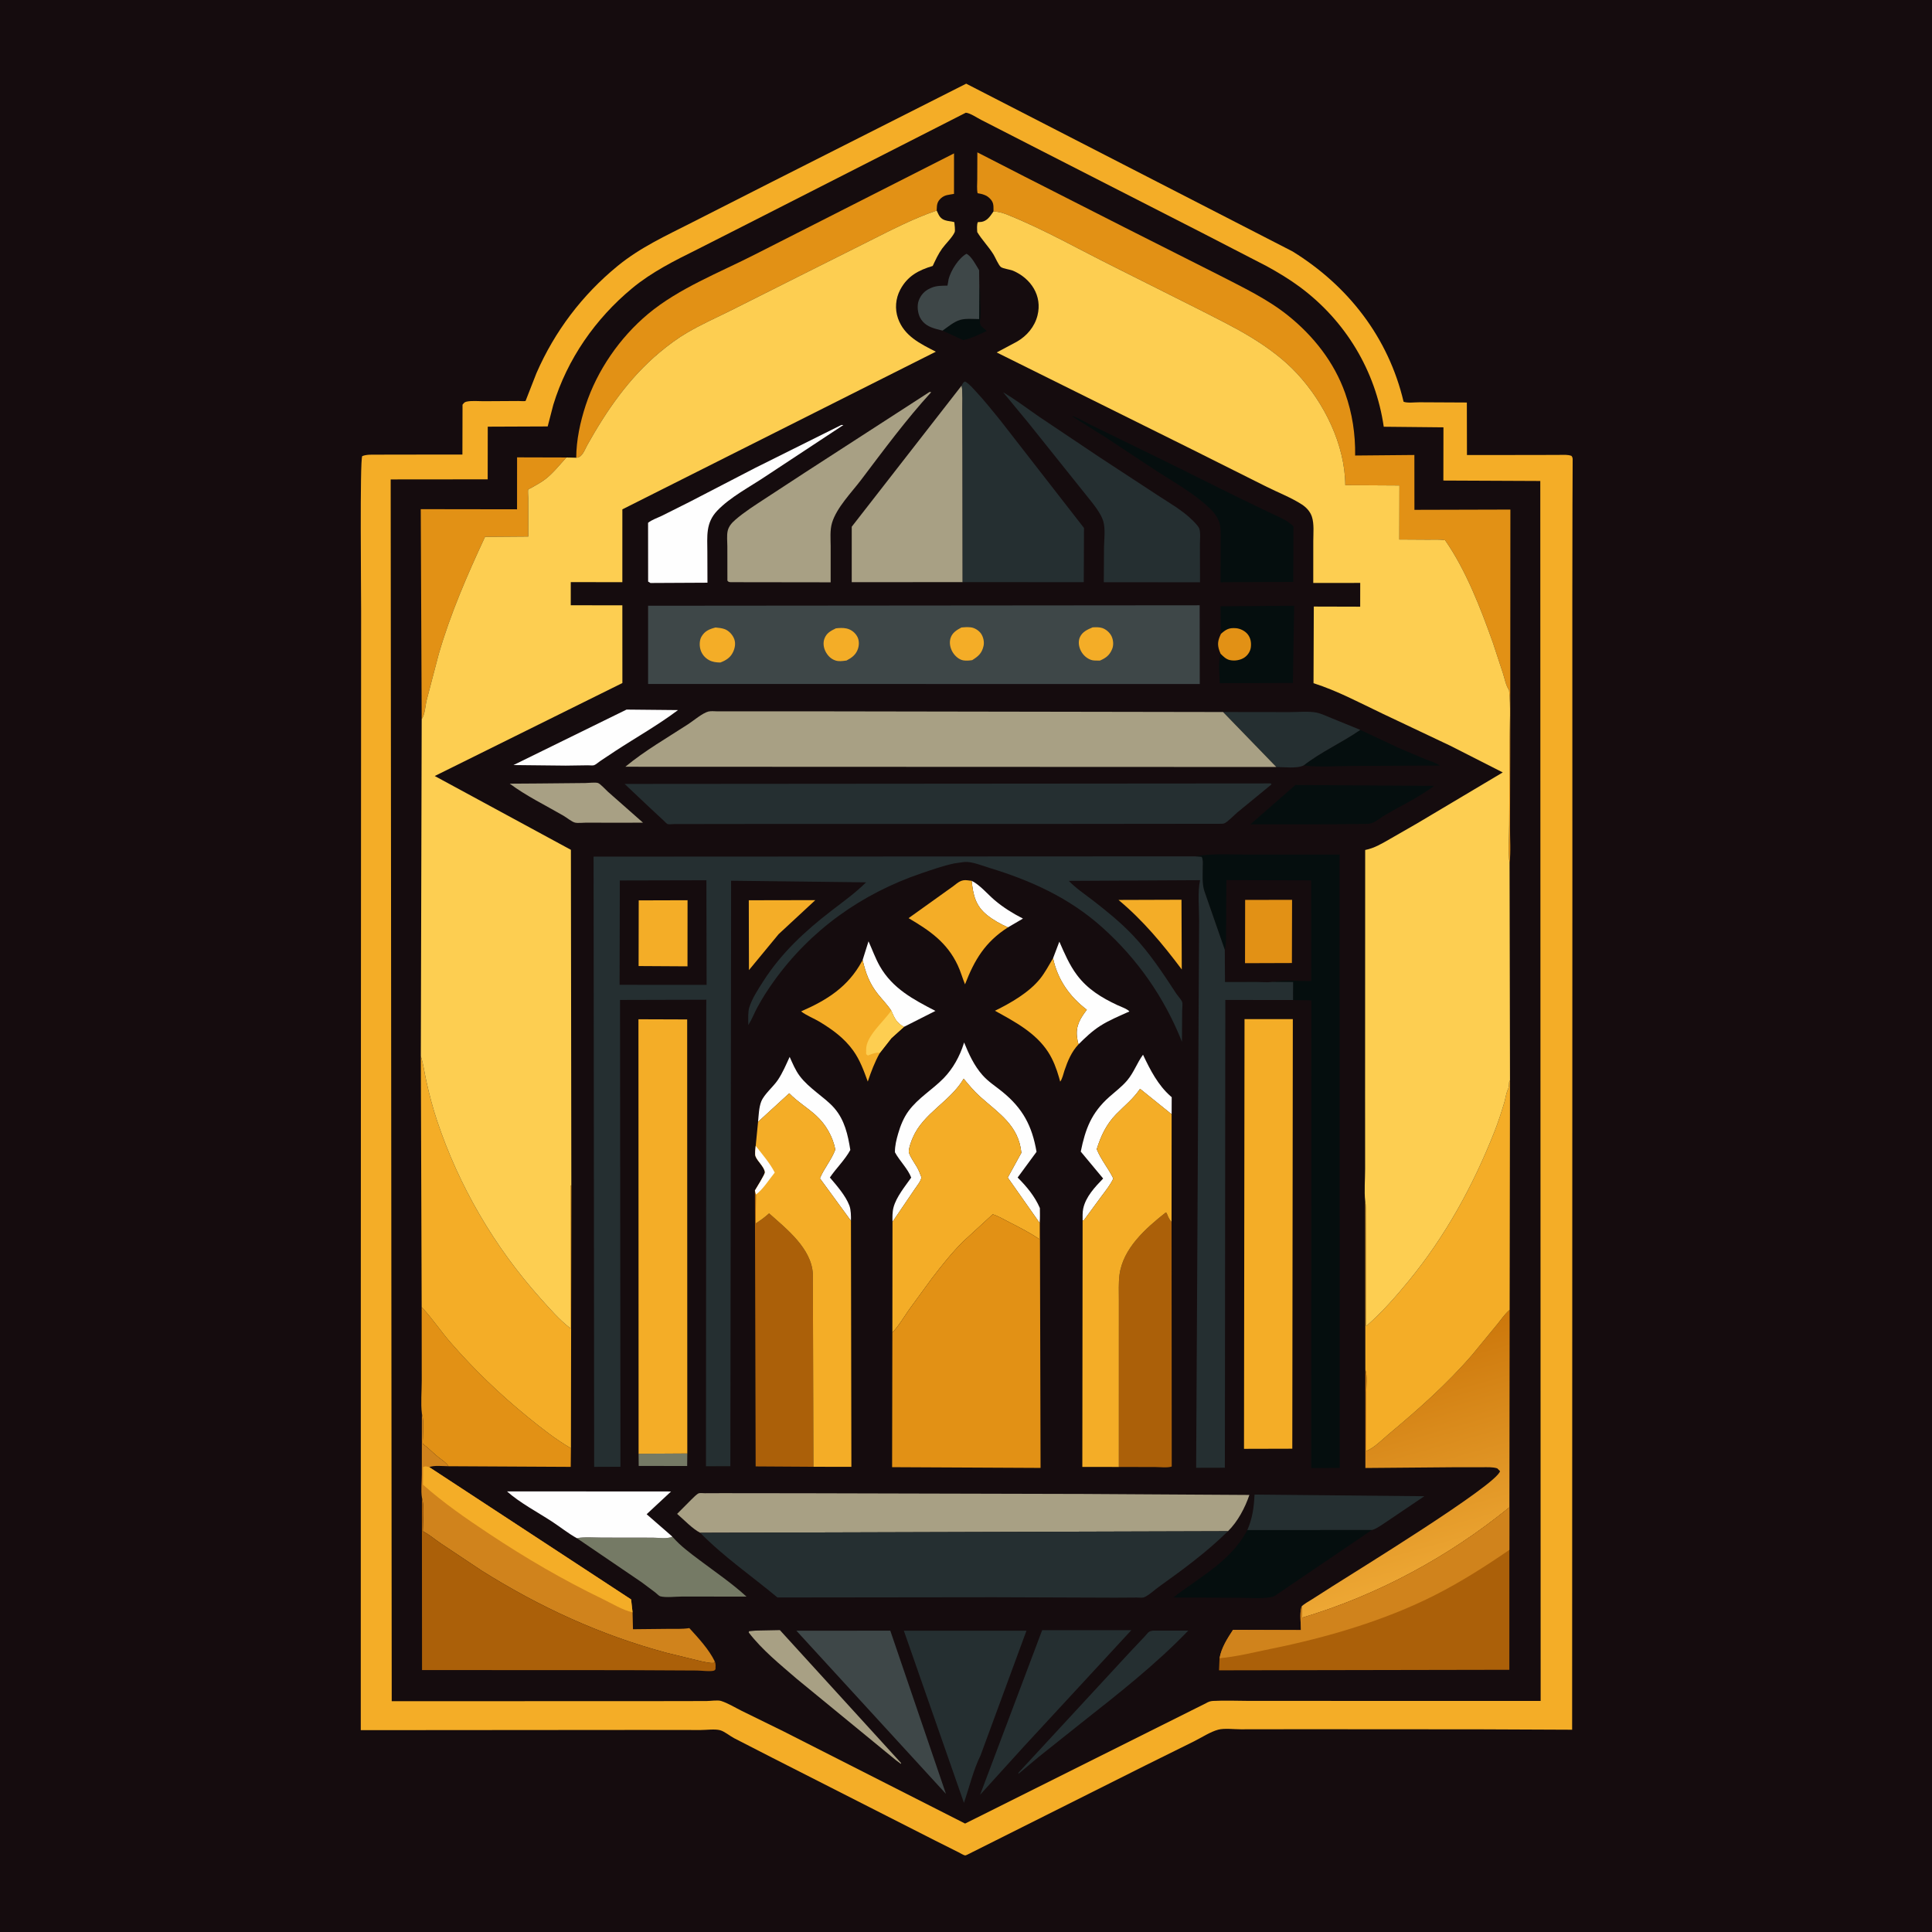 <svg version="1.1" xmlns="http://www.w3.org/2000/svg" style="display: block;" viewBox="0 0 2048 2048" width="1024" height="1024">
<defs>
	<linearGradient id="Gradient1" gradientUnits="userSpaceOnUse" x1="1455.74" y1="1431.04" x2="1523.56" y2="1672">
		<stop class="stop0" offset="0" stop-opacity="1" stop-color="rgb(204,119,11)"/>
		<stop class="stop1" offset="1" stop-opacity="1" stop-color="rgb(237,167,52)"/>
	</linearGradient>
</defs>
<path transform="translate(0,0)" fill="rgb(21,12,14)" d="M -0 -0 L 2048 0 L 2048 2048 L -0 2048 L -0 -0 z"/>
<path transform="translate(0,0)" fill="rgb(244,173,39)" d="M 1024.2 88.702 L 1370.2 266.537 C 1429.25 303.049 1471.8 357.826 1487.86 425.857 C 1491.96 427.467 1499.88 426.401 1504.61 426.426 L 1554.92 426.679 L 1555.04 482.367 L 1629.74 482.293 L 1652.86 482.214 C 1657.28 482.21 1661.59 481.738 1665.81 483.233 C 1666.69 484.412 1667.05 485.193 1667.09 486.685 L 1666.88 534.917 L 1666.73 637.588 L 1666.79 933.582 L 1666.53 1833.58 L 1568.5 1833.16 L 1382.71 1833.04 L 1315.16 1833.13 C 1308.35 1833.15 1297.91 1831.82 1291.45 1833.51 C 1283.14 1835.69 1273.72 1841.9 1265.87 1845.81 L 1214.28 1871.36 L 1025.5 1965.97 C 1024.66 1966.25 1023.86 1966.88 1022.98 1966.8 C 1021.48 1966.65 1017.7 1964.27 1016.19 1963.55 L 990.363 1950.6 L 818.258 1863.1 L 778.023 1842.46 C 773.529 1840.05 768.155 1835.48 763.477 1834.14 C 757.985 1832.57 748.615 1833.91 742.556 1833.9 L 678.84 1833.82 L 382.428 1834.05 L 382.474 1359.37 L 382.807 647.949 C 382.86 628.771 381.336 488.694 383.964 483.5 C 388.588 481.621 394.278 481.977 399.223 481.956 L 421.626 481.901 L 490.174 481.831 L 490.301 429 C 491.772 427.229 492.211 426.283 494.558 425.762 C 499.919 424.569 506.914 425.33 512.5 425.297 L 549.371 425.079 C 550.592 425.072 556.317 425.482 557.129 425.038 C 557.312 424.938 567.236 398.81 568.663 395.538 C 588.008 351.183 617.257 312.577 654.727 281.912 C 678.844 262.176 705.908 249.92 733.442 235.882 L 817.311 193.281 L 1024.2 88.702 z"/>
<path transform="translate(0,0)" fill="rgb(21,12,14)" d="M 1023.77 119.5 C 1028.2 119.704 1035.93 124.994 1040 127.038 L 1103.9 159.77 L 1273.5 246.417 L 1343 282.285 C 1354.91 288.813 1366.98 296.099 1377.9 304.192 C 1426.27 340.043 1458.2 392.93 1466.83 452.365 L 1530.12 453 L 1530.03 509.399 L 1632.77 509.864 L 1633.15 1803.06 L 1398.98 1803.03 L 1325 1803.03 C 1311.98 1803 1298.8 1802.38 1285.8 1803.06 C 1282.87 1803.22 1280.78 1804.07 1278.27 1805.54 L 1023.04 1933.05 L 830.431 1835.25 L 786.34 1813.63 C 779.394 1810.2 771.85 1805.5 764.5 1803.12 C 760.752 1801.91 753.098 1803.16 748.869 1803.17 L 692.171 1803.27 L 415.243 1803.34 L 414.14 508.212 L 516.971 508.116 L 517.045 452.299 L 580.572 452.042 L 586.511 429.128 C 601.348 380.686 631.057 337.932 670.062 305.608 C 690.826 288.4 714.839 276.413 738.835 264.515 L 792.088 237.48 L 1023.77 119.5 z"/>
<path transform="translate(0,0)" fill="rgb(117,122,101)" d="M 676.936 1541.06 L 728.569 1540.74 L 728.432 1554.03 L 677.052 1553.96 L 676.936 1541.06 z"/>
<path transform="translate(0,0)" fill="rgb(5,14,14)" d="M 1038.11 303.782 C 1039.72 310.136 1038.65 316.552 1039.24 323 C 1039.68 327.794 1039.76 335.297 1038.77 339.895 C 1038.4 341.645 1039.2 343.579 1039.66 345.245 L 1045.95 350.843 C 1037.99 354.629 1029.73 358.67 1021.07 360.539 L 999.149 350.469 C 1004.76 346.553 1011.16 341.025 1017.78 339.089 C 1023.61 337.383 1031.79 338.185 1037.93 338.218 L 1038.11 303.782 z"/>
<path transform="translate(0,0)" fill="rgb(254,254,254)" d="M 1030.01 933.702 C 1038.72 937.965 1046.89 947.902 1054.4 954.256 C 1063.66 962.09 1073.61 968.233 1084.38 973.739 L 1068.44 983.063 C 1060.78 979.63 1052.92 975.315 1046.36 970.045 C 1033.97 960.091 1031.56 948.624 1030.01 933.702 z"/>
<path transform="translate(0,0)" fill="rgb(254,254,254)" d="M 914.428 1017.63 L 920.658 997.832 C 924.629 1006.52 927.899 1015.84 932.616 1024.13 C 946.136 1047.89 968.246 1059.55 991.613 1071.61 L 958.185 1088.54 C 950.162 1084.24 948.253 1079.3 944.7 1071.26 C 940.592 1064.94 935.177 1059.55 930.5 1053.64 C 921.627 1042.44 917.597 1031.45 914.428 1017.63 z"/>
<path transform="translate(0,0)" fill="rgb(244,173,39)" d="M 1185.67 953.973 L 1252.43 953.754 L 1252.73 1027.69 C 1232.5 1000.72 1211.67 975.642 1185.67 953.973 z"/>
<path transform="translate(0,0)" fill="rgb(254,254,254)" d="M 1116.3 1015.72 L 1122.96 998.168 C 1128.28 1010.36 1133.59 1022.84 1141.61 1033.55 C 1152.86 1048.59 1167.74 1057.61 1184.39 1065.43 C 1187.54 1066.9 1195.14 1069.54 1197.21 1072.19 C 1186.85 1076.92 1175.86 1081.34 1166.24 1087.5 C 1157.75 1092.93 1150.4 1099.95 1143.29 1107.03 C 1142.49 1104.57 1142.07 1102.08 1141.72 1099.52 C 1140.09 1087.57 1145.18 1079.43 1152.09 1070.36 C 1133.76 1056.49 1120.98 1038.24 1116.3 1015.72 z"/>
<path transform="translate(0,0)" fill="rgb(244,173,39)" d="M 793.748 954.317 L 864.26 954.183 L 825.344 990.279 L 793.912 1028.35 L 793.748 954.317 z"/>
<path transform="translate(0,0)" fill="rgb(5,14,14)" d="M 1441.99 773.704 L 1483.89 793.397 L 1511.28 804.917 C 1515.99 806.812 1522.33 808.492 1526.29 811.524 L 1432.65 811.94 C 1416.58 811.975 1399.01 813.449 1383.09 811.51 L 1381.9 811.373 C 1400.55 796.887 1422.71 787.099 1441.99 773.704 z"/>
<path transform="translate(0,0)" fill="rgb(168,160,132)" d="M 800.898 1728.52 L 826.731 1728 L 955.166 1868.89 L 955 1869.77 L 949.778 1865.91 L 844.448 1779.52 C 826.919 1764.34 807.844 1749.02 793.694 1730.5 L 794 1729.19 L 800.898 1728.52 z"/>
<path transform="translate(0,0)" fill="rgb(62,71,72)" d="M 999.149 350.469 L 992.063 348.637 C 984.98 346.651 978.839 343.507 975.33 336.717 C 972.785 331.794 971.888 323.995 973.859 318.681 C 976.147 312.514 980.126 308.266 986.113 305.581 L 987.5 304.988 C 992.807 302.685 998.648 302.922 1004.34 302.76 L 1004.98 299.5 L 1005.52 296.032 C 1007.9 286.71 1016.23 273.584 1024.5 269.021 C 1029.67 271.355 1034.94 281.523 1037.9 286.448 L 1038.11 303.782 L 1037.93 338.218 C 1031.79 338.185 1023.61 337.383 1017.78 339.089 C 1011.16 341.025 1004.76 346.553 999.149 350.469 z"/>
<path transform="translate(0,0)" fill="rgb(254,254,254)" d="M 803.57 1189.21 C 804.229 1182.47 804.443 1173.92 806.958 1167.62 C 810.047 1159.9 819.597 1152.14 824.462 1144.95 C 829.582 1137.38 833.266 1128.63 837.071 1120.34 C 840.16 1127.2 843.109 1134.4 847.624 1140.45 C 852.678 1147.23 859.044 1152.59 865.532 1157.92 C 872.038 1163.27 879.066 1168.43 884.575 1174.84 C 895.422 1187.44 898.826 1203.08 901.383 1219.01 C 895.501 1229.77 886.541 1238.15 879.71 1248.21 C 886.87 1256.61 896.395 1267.46 900.341 1277.89 C 902.121 1282.59 902.144 1289.14 902.04 1294.11 L 869.134 1249.09 C 873.612 1238.29 881.423 1229.52 885.478 1218.57 C 882.746 1204.71 875.419 1191.94 864.997 1182.43 C 855.79 1174.03 845.422 1167.97 836.62 1158.94 L 803.57 1189.21 z"/>
<path transform="translate(0,0)" fill="rgb(254,254,254)" d="M 1147.61 1293.86 C 1147.65 1289.78 1147.39 1285.22 1148.24 1281.23 C 1150.92 1268.56 1160.76 1258.26 1169.38 1249.26 L 1145.65 1220.75 C 1150.56 1196.57 1156.98 1179.6 1175.86 1162.79 C 1182.26 1157.09 1189.29 1151.88 1194.84 1145.32 C 1202.02 1136.83 1205.32 1126.63 1211.65 1118.06 C 1219.15 1133.98 1227.51 1150.33 1240.97 1162.12 L 1242.05 1163.06 L 1241.98 1181.15 L 1208.49 1154.19 C 1201.08 1165.08 1192.23 1171.85 1183.16 1181.12 C 1172.77 1191.74 1166.95 1204.15 1162.58 1218.16 C 1167.02 1229.38 1174.98 1238.43 1180.16 1249.28 C 1176.87 1256.33 1171.78 1262.45 1167.17 1268.68 L 1149.01 1293.4 L 1147.61 1293.86 z"/>
<path transform="translate(0,0)" fill="rgb(168,160,132)" d="M 571.284 830.516 L 620.531 830.046 C 623.655 830.042 631.223 829.072 633.934 830.03 C 636.509 830.939 642.006 837.119 644.333 839.181 L 681.627 872.075 L 650.703 872.129 L 621.37 872.05 C 617.99 872.041 612.826 872.727 609.619 872.019 C 606.259 871.277 600.603 866.604 597.27 864.674 C 578.33 853.704 557.91 843.806 540.347 830.722 L 571.284 830.516 z"/>
<path transform="translate(0,0)" fill="rgb(37,47,49)" d="M 1222.31 1728.5 L 1259.66 1728.49 C 1225.57 1763.97 1185.31 1795.62 1146.68 1826.04 L 1100.6 1862.76 L 1080 1880.03 L 1079.32 1879.5 L 1197.5 1751.6 L 1213.45 1734.69 C 1214.78 1733.32 1216.98 1730.26 1218.49 1729.5 C 1219.66 1728.91 1221.04 1728.83 1222.31 1728.5 z"/>
<path transform="translate(0,0)" fill="rgb(254,254,254)" d="M 664.16 752.181 L 718.718 752.718 C 697.686 768.552 674.156 781.778 652.096 796.209 L 636.233 806.769 C 634.467 807.959 631.583 810.519 629.737 811.155 C 628.343 811.636 624.73 811.227 623.175 811.25 L 599.739 811.586 L 544.294 811.003 L 664.16 752.181 z"/>
<path transform="translate(0,0)" fill="rgb(244,173,39)" d="M 1068.44 983.063 C 1044.32 998.558 1033.1 1017.25 1022.96 1043.43 C 1020.18 1036.68 1018.3 1029.7 1015.17 1023.07 C 1003.72 998.846 985.478 986.463 963.134 973.274 L 1010.58 939.327 C 1015.59 935.449 1018.92 932.218 1025.64 933.156 L 1030.01 933.702 C 1031.56 948.624 1033.97 960.091 1046.36 970.045 C 1052.92 975.315 1060.78 979.63 1068.44 983.063 z"/>
<path transform="translate(0,0)" fill="rgb(244,173,39)" d="M 1116.3 1015.72 C 1120.98 1038.24 1133.76 1056.49 1152.09 1070.36 C 1145.18 1079.43 1140.09 1087.57 1141.72 1099.52 C 1142.07 1102.08 1142.49 1104.57 1143.29 1107.03 C 1135.95 1114.72 1131.73 1124.79 1128.41 1134.71 C 1127.26 1138.14 1126.06 1143.85 1123.85 1146.57 L 1122.6 1142.1 C 1119.94 1132.85 1116.45 1123.57 1111.23 1115.44 C 1097.93 1094.7 1075.61 1083.03 1054.68 1071.44 C 1071.36 1063.27 1090.72 1052.16 1102.49 1037.58 C 1107.78 1031.03 1111.98 1022.96 1116.3 1015.72 z"/>
<path transform="translate(0,0)" fill="rgb(37,47,49)" d="M 1296.46 754.761 L 1366.96 754.858 C 1375.72 754.908 1387.28 753.654 1395.7 755.415 C 1400.83 756.487 1406.13 759.128 1411 761.061 L 1441.99 773.704 C 1422.71 787.099 1400.55 796.887 1381.9 811.373 C 1374.97 814.972 1360.91 813.072 1352.94 813.044 L 1296.46 754.761 z"/>
<path transform="translate(0,0)" fill="rgb(244,173,39)" d="M 914.428 1017.63 C 917.597 1031.45 921.627 1042.44 930.5 1053.64 C 935.177 1059.55 940.592 1064.94 944.7 1071.26 C 948.253 1079.3 950.162 1084.24 958.185 1088.54 L 944.93 1100.47 L 932.618 1116.19 C 927.151 1126.11 923.468 1135.81 919.883 1146.52 C 915.744 1135.15 911.601 1123.67 904.481 1113.73 C 895.094 1100.61 882.672 1091.56 869.045 1083.28 C 862.809 1079.5 854.812 1076.51 849.198 1072.11 C 876.676 1060.14 898.996 1046.12 913.725 1018.94 L 914.428 1017.63 z"/>
<path transform="translate(0,0)" fill="rgb(253,206,81)" d="M 944.7 1071.26 C 948.253 1079.3 950.162 1084.24 958.185 1088.54 L 944.93 1100.47 L 932.618 1116.19 C 929.327 1115.18 924.799 1117.05 921.59 1118.27 L 920 1118.89 L 918.175 1117.5 L 918.154 1112.92 C 917.787 1098.26 936.842 1083.08 944.7 1071.26 z"/>
<path transform="translate(0,0)" fill="rgb(5,14,14)" d="M 1373.18 832.104 L 1520.29 833.048 C 1503.19 845.942 1483.69 854.553 1465.49 865.693 C 1461.94 868.148 1457.42 871.698 1453.23 872.793 C 1449.58 873.747 1444.67 873.354 1440.85 873.454 L 1413.95 873.769 L 1325.47 873.877 L 1373.18 832.104 z"/>
<path transform="translate(0,0)" fill="rgb(37,47,49)" d="M 1322.21 1621.98 C 1327.72 1609.32 1329.15 1598.07 1329.87 1584.34 L 1509.86 1586.06 L 1470.06 1612.92 C 1465.35 1615.9 1459.6 1620.52 1454.19 1621.9 L 1322.21 1621.98 z"/>
<path transform="translate(0,0)" fill="rgb(254,254,254)" d="M 946.083 1295.24 C 945.963 1290.36 945.892 1284.78 947.138 1280 C 950.025 1268.92 959.374 1257.62 965.916 1248.3 C 962.591 1239.23 953.422 1230.34 948.664 1221.46 C 948.548 1214.65 950.251 1208 952.12 1201.5 C 954.468 1193.32 958 1184.65 963.062 1177.76 C 973.271 1163.87 988.426 1155.13 1000.29 1142.97 C 1010.18 1132.81 1017.43 1119.7 1021.63 1106.2 L 1021.98 1105.04 C 1027 1117.34 1032.5 1129.48 1041.39 1139.56 C 1047.74 1146.76 1055.16 1151.3 1062.5 1157.29 C 1084.22 1174.99 1094.05 1193.42 1098.77 1220.97 L 1078.74 1248.23 C 1088.26 1257.7 1096.96 1268.17 1102.31 1280.61 C 1102.3 1285.79 1102.62 1291.21 1102.06 1296.36 L 1068.27 1248.28 L 1082.69 1222.01 C 1079.83 1192.87 1058.68 1180.17 1038.98 1162.5 C 1032.56 1156.74 1027.02 1150.1 1021.53 1143.47 C 1007.38 1167.64 978.964 1179.76 967.681 1205.76 C 965.967 1209.7 963.497 1216.29 963.351 1220.6 C 963.232 1224.13 970.565 1234.49 972.412 1237.87 C 974.171 1241.09 975.444 1244.64 976.768 1248.05 C 976.19 1252.16 971.653 1257.47 969.288 1261.04 L 946.083 1295.24 z"/>
<path transform="translate(0,0)" fill="rgb(117,122,101)" d="M 712.741 1628.9 L 713.611 1629.9 C 721.706 1639.09 731.712 1646.39 741.455 1653.73 C 758.114 1666.29 775.931 1678.36 791.318 1692.47 L 722.821 1692.41 C 716.519 1692.41 705.432 1693.8 699.7 1692.09 C 698.515 1691.74 695.601 1688.83 694.537 1688 L 680.18 1677.27 L 611.536 1630.56 C 619.787 1628.86 629.63 1629.89 638.07 1629.89 L 691.865 1629.97 C 697.663 1630 707.766 1631.51 712.741 1628.9 z"/>
<path transform="translate(0,0)" fill="rgb(254,254,254)" d="M 611.536 1630.56 C 602.417 1625.58 593.828 1618.6 585.087 1612.89 C 569.699 1602.85 551.081 1593.08 537.431 1580.92 L 711.346 1581.03 L 685.468 1605.15 L 712.741 1628.9 C 707.766 1631.51 697.663 1630 691.865 1629.97 L 638.07 1629.89 C 629.63 1629.89 619.787 1628.86 611.536 1630.56 z"/>
<path transform="translate(0,0)" fill="rgb(5,14,14)" d="M 1294.3 671.837 L 1293.81 642.697 L 1371.8 642.114 L 1370.56 723.987 L 1292.99 724.215 C 1292.83 714.924 1290.92 701.707 1293.89 693.011 L 1292.62 689.885 C 1290.07 682.69 1291.15 678.519 1294.3 671.837 z"/>
<path transform="translate(0,0)" fill="rgb(226,145,21)" d="M 1294.3 671.837 C 1299.66 667.17 1302.69 665.366 1310 665.898 C 1314.57 666.231 1319.58 668.661 1322.5 672.238 C 1325.79 676.268 1326.57 681.301 1325.92 686.327 C 1325.38 690.438 1322.85 694.317 1319.5 696.747 C 1315.15 699.905 1308.67 700.882 1303.5 699.675 C 1299.59 698.764 1296.62 695.751 1293.89 693.011 L 1292.62 689.885 C 1290.07 682.69 1291.15 678.519 1294.3 671.837 z"/>
<path transform="translate(0,0)" fill="rgb(254,254,254)" d="M 891.848 450.5 L 894.015 450.555 L 811.003 505.296 C 794.517 516.335 774.016 526.966 760.273 541.393 C 747.803 554.486 749.816 568.517 749.831 585.157 L 749.936 617.691 L 689.5 617.997 L 687.047 616.5 L 686.983 554.21 C 690.968 550.95 697.082 548.957 701.775 546.678 L 730.787 532.133 L 800.5 496.024 L 891.848 450.5 z"/>
<path transform="translate(0,0)" fill="rgb(5,14,14)" d="M 1454.19 1621.9 L 1355.11 1689.11 C 1352.75 1690.84 1350.69 1692.45 1347.74 1692.99 C 1337.3 1694.9 1324.32 1693.7 1313.62 1693.72 L 1243.63 1693.45 C 1271.5 1671.98 1304.13 1655.19 1321.54 1623.23 L 1322.21 1621.98 L 1454.19 1621.9 z"/>
<path transform="translate(0,0)" fill="rgb(37,47,49)" d="M 1104.74 1728.05 L 1199.25 1728.09 L 1085.26 1851.48 L 1039.57 1901.84 L 1038.87 1902.75 L 1104.74 1728.05 z"/>
<path transform="translate(0,0)" fill="rgb(5,14,14)" d="M 1136.68 441.5 L 1137.84 441.298 C 1146.14 444.588 1153.9 449.377 1161.99 453.201 L 1235.91 489.282 L 1311.29 526.692 L 1346.67 543.753 C 1354.55 547.506 1364.15 551.177 1370.41 557.374 C 1371.36 558.311 1371.13 557.824 1371.14 559.109 L 1370.92 616.834 L 1293.86 617.225 L 1293.93 578.76 C 1293.92 571.713 1294.47 563.994 1293.31 557.055 C 1292.17 550.239 1287.8 544.187 1282.95 539.429 C 1266.92 523.679 1245.14 511.581 1226.26 499.429 L 1171.87 463.5 L 1136.68 441.5 z"/>
<path transform="translate(0,0)" fill="rgb(62,71,72)" d="M 844.231 1728.62 L 943.749 1728.58 L 1002.75 1901.59 L 844.231 1728.62 z"/>
<path transform="translate(0,0)" fill="rgb(226,145,21)" d="M 447.007 762.331 L 446.018 539.734 L 548.089 539.882 L 548.12 484.809 L 600.404 484.955 C 593.386 492.546 586.22 501.749 578.003 507.994 C 573.656 511.299 568.691 514.066 563.928 516.728 C 563.291 517.084 560.122 518.558 559.946 518.918 C 559.377 520.083 559.955 526.536 559.957 528.144 L 560.007 568.734 L 514.152 569.088 C 495.36 609.388 477.389 650.772 465.013 693.568 L 452.367 741.88 C 450.726 748.426 450.731 756.749 447.007 762.331 z"/>
<path transform="translate(0,0)" fill="rgb(37,47,49)" d="M 958.12 1728.6 L 1088.09 1728.62 L 1039.44 1860.78 C 1031.84 1876.03 1027.43 1894.87 1021.8 1911.09 L 958.12 1728.6 z"/>
<path transform="translate(0,0)" fill="rgb(37,47,49)" d="M 1063.34 415.821 C 1076.66 423.604 1089.23 433.326 1101.97 442.044 L 1166 484.953 L 1227.18 525.003 C 1239.57 533.149 1253.68 541.095 1264.17 551.572 C 1266.11 553.51 1270.25 557.66 1271.22 560.152 C 1272.85 564.351 1271.93 572.649 1271.95 577.216 L 1272.05 617.244 L 1170.05 617.17 L 1170.3 579.982 C 1170.46 571.708 1171.86 560.894 1169.61 552.895 C 1166.55 541.998 1154.42 529.007 1147.38 519.83 L 1090.16 448.308 L 1063.34 415.821 z"/>
<path transform="translate(0,0)" fill="rgb(226,145,21)" d="M 446.985 1385.55 L 448.373 1387.05 C 458.788 1398.46 467.543 1411.55 477.74 1423.26 C 502.71 1451.93 529.637 1477.78 559.077 1501.79 C 573.587 1513.62 589.038 1525.83 605.211 1535.23 L 604.998 1554.95 L 475.479 1554.27 C 472.73 1550.11 468.502 1547.71 464.676 1544.67 C 460.45 1541.31 456.632 1537.45 452.542 1533.92 C 451.637 1533.14 448.665 1531.24 448.218 1530.32 C 447.855 1529.58 448.237 1525.59 448.24 1524.63 C 448.261 1517.13 449.375 1507.57 447.682 1500.32 L 447.204 1498.42 C 445.892 1487.37 447.072 1474.76 447.061 1463.56 L 446.985 1385.55 z"/>
<path transform="translate(0,0)" fill="rgb(171,96,9)" d="M 1186.03 1555.04 L 1186.05 1419.52 L 1186.06 1377.63 C 1186.08 1369.08 1185.63 1360.24 1186.67 1351.75 C 1190.17 1323.31 1214.75 1301.9 1235.78 1285.25 L 1236.67 1285.9 C 1237.77 1288.7 1238.78 1291.38 1240.64 1293.78 L 1241.9 1295.35 L 1242.09 1554.59 C 1237.33 1556.17 1229.89 1555.14 1224.81 1555.13 L 1186.03 1555.04 z"/>
<path transform="translate(0,0)" fill="rgb(168,160,132)" d="M 985.327 415.5 L 987.147 415.688 C 960.529 444.761 936.55 477.34 912.759 508.746 C 902.669 522.064 886.855 538.086 881.995 554.212 C 879.637 562.036 880.496 570.883 880.533 578.995 L 880.524 617.283 L 774.5 617.139 C 772.427 616.826 772.58 617.2 771.075 615.5 L 771.019 579.19 C 771.022 574.193 770.276 567.739 771.351 562.879 C 772.447 557.923 775.771 554.203 779.5 550.972 C 789.188 542.577 800.41 535.522 811.118 528.485 L 853.683 500.655 L 985.327 415.5 z"/>
<path transform="translate(0,0)" fill="rgb(171,96,9)" d="M 862.238 1554.85 L 801.021 1554.47 L 800.247 1261.98 L 801.314 1266.23 L 801.053 1296.97 C 806.169 1293.67 810.741 1290.3 815.271 1286.23 C 834.005 1302.91 860.063 1323.27 861.663 1350.31 L 862.238 1554.85 z"/>
<path transform="translate(0,0)" fill="rgb(168,160,132)" d="M 1019.45 408.617 C 1020.72 417.273 1020.15 426.463 1020.18 435.218 L 1020.33 480.153 L 1020.46 617.069 L 902.876 617.146 L 902.883 558.343 L 1019.45 408.617 z"/>
<path transform="translate(0,0)" fill="rgb(208,131,28)" d="M 447.204 1498.42 L 447.682 1500.32 C 449.375 1507.57 448.261 1517.13 448.24 1524.63 C 448.237 1525.59 447.855 1529.58 448.218 1530.32 C 448.665 1531.24 451.637 1533.14 452.542 1533.92 C 456.632 1537.45 460.45 1541.31 464.676 1544.67 C 468.502 1547.71 472.73 1550.11 475.479 1554.27 C 470.488 1554.29 459.205 1553.05 455.124 1555.29 L 668.976 1695.44 L 670.551 1709.17 L 670.972 1727.05 L 707.351 1726.67 C 715.058 1726.61 723.109 1727.04 730.732 1725.85 C 740.225 1736.3 751.618 1748.47 757.745 1761.29 L 756.855 1762.73 C 752.436 1763.23 747.344 1761.79 743 1760.94 L 706.396 1751.99 C 636.459 1733.17 572.024 1703.52 510.752 1665.05 L 467.348 1636.16 C 461.327 1632.06 455.411 1627.01 449.024 1623.59 L 448.202 1623.16 C 448.244 1613.13 449.859 1598.93 447.701 1589.32 L 447.24 1587.43 C 446.055 1579.89 447.165 1570.59 447.143 1562.8 L 447.204 1498.42 z"/>
<path transform="translate(0,0)" fill="rgb(244,173,39)" d="M 670.551 1709.17 C 659.682 1706.67 649.023 1699.94 639 1695.11 C 596.786 1674.73 557.295 1651.64 518.249 1625.72 C 493.903 1609.56 470.268 1593.24 448.359 1573.82 L 448.474 1555.22 C 451.214 1553.82 452.202 1554.59 455.124 1555.29 L 668.976 1695.44 L 670.551 1709.17 z"/>
<path transform="translate(0,0)" fill="rgb(37,47,49)" d="M 1019.45 408.617 C 1020.58 406.632 1020.82 405.308 1022.99 404.382 C 1027.53 406.963 1031.12 411.388 1034.67 415.17 C 1043.65 424.744 1051.83 435.171 1060.16 445.315 L 1149.08 559.674 L 1148.84 617.133 L 1020.46 617.069 L 1020.33 480.153 L 1020.18 435.218 C 1020.15 426.463 1020.72 417.273 1019.45 408.617 z"/>
<path transform="translate(0,0)" fill="rgb(226,145,21)" d="M 610.822 485.2 C 610.931 466.431 615.024 447.423 620.849 429.643 C 632.989 392.584 657.091 357.777 686.977 332.802 C 719.712 305.446 762.84 288.904 800.665 269.558 L 1011.31 162.599 L 1011.28 205.516 C 1006.1 206.582 1001.56 206.343 997.414 210.185 C 993.574 213.747 993.107 216.759 992.981 221.873 L 992.964 223.185 C 968.22 231.57 944.314 244.039 920.986 255.753 L 846.209 293.224 L 774.562 329.205 C 759.077 336.91 743.227 343.941 728.292 352.7 C 718.143 358.653 708.319 365.967 699.292 373.512 C 666.64 400.802 643.085 435.05 622.485 471.893 C 619.667 476.934 617.31 485.027 610.822 485.2 z"/>
<path transform="translate(0,0)" fill="rgb(244,173,39)" d="M 946.083 1295.24 L 969.288 1261.04 C 971.653 1257.47 976.19 1252.16 976.768 1248.05 C 975.444 1244.64 974.171 1241.09 972.412 1237.87 C 970.565 1234.49 963.232 1224.13 963.351 1220.6 C 963.497 1216.29 965.967 1209.7 967.681 1205.76 C 978.964 1179.76 1007.38 1167.64 1021.53 1143.47 C 1027.02 1150.1 1032.56 1156.74 1038.98 1162.5 C 1058.68 1180.17 1079.83 1192.87 1082.69 1222.01 L 1068.27 1248.28 L 1102.06 1296.36 L 1101.94 1313.61 C 1091.88 1306.86 1081.31 1301.4 1070.52 1295.92 C 1064.72 1292.97 1058.5 1289.19 1052.34 1287.23 L 1020.83 1316.18 C 1008.67 1328.31 998.018 1341.83 987.594 1355.44 L 963.607 1388.32 C 958.098 1396.26 952.689 1405.62 945.943 1412.51 L 946.083 1295.24 z"/>
<path transform="translate(0,0)" fill="rgb(171,96,9)" d="M 447.24 1587.43 L 447.701 1589.32 C 449.859 1598.93 448.244 1613.13 448.202 1623.16 L 449.024 1623.59 C 455.411 1627.01 461.327 1632.06 467.348 1636.16 L 510.752 1665.05 C 572.024 1703.52 636.459 1733.17 706.396 1751.99 L 743 1760.94 C 747.344 1761.79 752.436 1763.23 756.855 1762.73 L 757.745 1761.29 C 758.939 1763.85 758.481 1766.71 758.441 1769.5 C 757.96 1769.96 757.616 1770.63 757 1770.87 C 753.548 1772.22 743.136 1770.84 738.711 1770.82 L 663.912 1770.44 L 447.373 1770.34 L 447.24 1587.43 z"/>
<path transform="translate(0,0)" fill="rgb(244,173,39)" d="M 1147.61 1293.86 L 1149.01 1293.4 L 1167.17 1268.68 C 1171.78 1262.45 1176.87 1256.33 1180.16 1249.28 C 1174.98 1238.43 1167.02 1229.38 1162.58 1218.16 C 1166.95 1204.15 1172.77 1191.74 1183.16 1181.12 C 1192.23 1171.85 1201.08 1165.08 1208.49 1154.19 L 1241.98 1181.15 L 1241.9 1295.35 L 1240.64 1293.78 C 1238.78 1291.38 1237.77 1288.7 1236.67 1285.9 L 1235.78 1285.25 C 1214.75 1301.9 1190.17 1323.31 1186.67 1351.75 C 1185.63 1360.24 1186.08 1369.08 1186.06 1377.63 L 1186.05 1419.52 L 1186.03 1555.04 L 1147.31 1555 L 1147.61 1293.86 z"/>
<path transform="translate(0,0)" fill="rgb(244,173,39)" d="M 803.57 1189.21 L 836.62 1158.94 C 845.422 1167.97 855.79 1174.03 864.997 1182.43 C 875.419 1191.94 882.746 1204.71 885.478 1218.57 C 881.423 1229.52 873.612 1238.29 869.134 1249.09 L 902.04 1294.11 L 902.507 1554.91 L 862.238 1554.85 L 861.663 1350.31 C 860.063 1323.27 834.005 1302.91 815.271 1286.23 C 810.741 1290.3 806.169 1293.67 801.053 1296.97 L 801.314 1266.23 L 800.247 1261.98 C 801.906 1259.07 811.098 1244.61 810.846 1242.56 C 810.14 1236.82 803.06 1231.1 800.981 1225.92 C 799.889 1223.19 800.879 1217.64 801.07 1214.65 L 803.57 1189.21 z"/>
<path transform="translate(0,0)" fill="rgb(254,254,254)" d="M 801.07 1214.65 C 808.098 1223.78 816.001 1232.68 821.247 1242.98 C 815.57 1249.94 808.545 1261.19 801.314 1266.23 L 800.247 1261.98 C 801.906 1259.07 811.098 1244.61 810.846 1242.56 C 810.14 1236.82 803.06 1231.1 800.981 1225.92 C 799.889 1223.19 800.879 1217.64 801.07 1214.65 z"/>
<path transform="translate(0,0)" fill="url(#Gradient1)" d="M 1447.31 1451.84 C 1449.69 1458.14 1448.22 1470.06 1448.24 1476.98 L 1448.35 1538.06 C 1456.46 1535.11 1465.4 1525.86 1472.03 1520.32 C 1503.33 1494.18 1533.83 1467.2 1560.5 1436.24 L 1587.46 1403.41 C 1591.42 1398.58 1594.85 1393.31 1599.55 1389.18 L 1600.29 1388.54 L 1600.03 1597.87 C 1535.46 1650.37 1460.11 1691.06 1380.25 1714.88 L 1379.74 1702.91 C 1382.64 1700 1387.19 1697.64 1390.68 1695.41 L 1413.17 1681.06 C 1434.57 1667.34 1586.33 1574.3 1590.1 1559.5 L 1587.12 1556.5 C 1581.93 1554.94 1576.46 1555.35 1571.09 1555.32 L 1545 1555.31 L 1447.37 1556.13 L 1447.31 1451.84 z"/>
<path transform="translate(0,0)" fill="rgb(244,173,39)" d="M 1319.25 1080.31 L 1370.45 1080.28 L 1369.89 1535.69 L 1318.69 1535.82 L 1319.25 1080.31 z"/>
<path transform="translate(0,0)" fill="rgb(244,173,39)" d="M 676.936 1541.06 L 676.779 1080.46 L 728.433 1080.64 L 728.569 1540.74 L 676.936 1541.06 z"/>
<path transform="translate(0,0)" fill="rgb(168,160,132)" d="M 742.248 1624.81 C 733.999 1620.62 724.991 1610.95 717.78 1604.77 L 732.956 1589.51 C 734.513 1588.01 738.747 1583.59 740.794 1582.93 C 742.126 1582.5 745.589 1582.9 747.091 1582.89 L 765.5 1582.82 L 856.549 1582.92 L 1149.1 1583.65 L 1324.4 1584.71 C 1319.8 1598.35 1312.03 1613.02 1301.69 1623.16 L 742.248 1624.81 z"/>
<path transform="translate(0,0)" fill="rgb(244,173,39)" d="M 1447.2 1273.48 C 1448.15 1277.96 1447.78 1282.88 1447.83 1287.46 L 1447.98 1313.39 L 1448.02 1405.26 L 1449.05 1405.07 C 1465.21 1390.84 1479.85 1374.24 1493.47 1357.59 C 1532.43 1309.98 1561.38 1257.2 1583.98 1200.1 C 1588.1 1189.69 1591.56 1179.05 1594.74 1168.31 C 1595.9 1164.38 1596.45 1159.76 1597.95 1156 C 1598.93 1153.54 1599.43 1153.05 1599.56 1150.2 L 1599.77 1147 L 1600.66 1145.24 L 1600.29 1388.54 L 1599.55 1389.18 C 1594.85 1393.31 1591.42 1398.58 1587.46 1403.41 L 1560.5 1436.24 C 1533.83 1467.2 1503.33 1494.18 1472.03 1520.32 C 1465.4 1525.86 1456.46 1535.11 1448.35 1538.06 L 1448.24 1476.98 C 1448.22 1470.06 1449.69 1458.14 1447.31 1451.84 L 1447.2 1273.48 z"/>
<path transform="translate(0,0)" fill="rgb(171,96,9)" d="M 1379.74 1702.91 L 1380.25 1714.88 C 1460.11 1691.06 1535.46 1650.37 1600.03 1597.87 L 1600.01 1642.93 L 1599.97 1770.05 L 1292.2 1770.62 L 1292.76 1757.76 C 1294.82 1746.48 1300.91 1737.12 1307.06 1727.67 L 1379.04 1727.9 C 1378.99 1720.81 1377.69 1711.01 1379.38 1704.25 L 1379.74 1702.91 z"/>
<path transform="translate(0,0)" fill="rgb(208,131,28)" d="M 1379.74 1702.91 L 1380.25 1714.88 C 1460.11 1691.06 1535.46 1650.37 1600.03 1597.87 L 1600.01 1642.93 C 1574.64 1660.35 1549.15 1676.59 1521.68 1690.59 C 1467.79 1718.03 1405.87 1735.98 1346.76 1747.94 C 1329.25 1751.48 1310.49 1756.29 1292.76 1757.76 C 1294.82 1746.48 1300.91 1737.12 1307.06 1727.67 L 1379.04 1727.9 C 1378.99 1720.81 1377.69 1711.01 1379.38 1704.25 L 1379.74 1702.91 z"/>
<path transform="translate(0,0)" fill="rgb(244,173,39)" d="M 446.09 1119.53 C 448.812 1128.12 449.951 1136.95 451.869 1145.73 C 454.981 1159.98 458.68 1174.14 463.296 1187.98 C 486.442 1257.37 524.052 1321.7 572.802 1376.16 C 582.661 1387.17 592.873 1399.04 604.646 1408.05 L 604.751 1258.58 C 604.754 1256.72 604.416 1257.48 605.64 1256.25 L 605.211 1535.23 C 589.038 1525.83 573.587 1513.62 559.077 1501.79 C 529.637 1477.78 502.71 1451.93 477.74 1423.26 C 467.543 1411.55 458.788 1398.46 448.373 1387.05 L 446.985 1385.55 L 446.09 1119.53 z"/>
<path transform="translate(0,0)" fill="rgb(37,47,49)" d="M 1344.68 830.474 L 1347 830.416 L 1347.85 831.5 L 1311.73 861.126 C 1308.4 863.903 1301.28 871.532 1297.51 872.929 C 1296.69 873.234 1293.92 873.225 1293 873.248 L 1119.4 873.421 L 826.373 873.412 L 733.403 873.528 L 714.454 873.562 C 712.724 873.565 709.141 874.044 707.702 873.574 C 706.645 873.229 704.315 870.595 703.383 869.749 L 688.222 855.64 L 662.113 830.993 L 1344.68 830.474 z"/>
<path transform="translate(0,0)" fill="rgb(226,145,21)" d="M 1053.12 224.141 L 1053.15 222.61 C 1053.19 217.36 1053.16 214.297 1049.31 210.406 C 1045.66 206.718 1041.25 205.615 1036.29 204.808 C 1035.35 200.372 1035.9 195.03 1035.92 190.474 L 1036.04 161.511 L 1086.38 187.329 L 1193.01 241.533 L 1292.44 291.712 C 1317.19 304.493 1343.58 316.969 1365.37 334.478 C 1392.43 356.217 1414.27 383.912 1425.93 416.82 C 1433.51 438.234 1436.82 460.183 1436.5 482.873 L 1499.3 482.303 L 1499.35 540.445 L 1601.07 540.169 L 1600.91 798.498 L 1600.65 876.405 C 1600.6 888.965 1601.66 902.71 1600.2 915.103 C 1598.35 902.411 1599.78 887.669 1599.8 874.787 L 1600.17 785.427 C 1600.33 767.653 1601.57 749.178 1599.66 731.5 C 1596.45 727.174 1595.01 719.538 1593.38 714.284 L 1582.57 681.396 C 1569.54 644.836 1554.11 604.583 1531.85 572.644 C 1526.07 571.638 1519.66 572.111 1513.77 572.069 L 1483.34 571.886 L 1483.47 514.62 L 1426.08 514.285 C 1425.75 471.361 1403.79 427.12 1375.01 396.053 C 1361.06 380.984 1343.93 368.376 1326.45 357.695 C 1308.64 346.812 1289.85 337.686 1271.28 328.176 L 1181.24 282.964 C 1144.13 264.578 1107.13 243.406 1068.71 227.93 C 1063.48 225.825 1058.78 224.33 1053.12 224.141 z"/>
<path transform="translate(0,0)" fill="rgb(37,47,49)" d="M 742.248 1624.81 L 1301.69 1623.16 C 1278.89 1645.51 1254.68 1663.31 1228.78 1681.83 C 1224.3 1685.03 1217.42 1691.46 1212.42 1693.34 C 1210.97 1693.89 1206.56 1693.44 1204.77 1693.47 L 1182.06 1693.61 L 1053.5 1693.14 L 824.164 1693.41 C 797.071 1670.84 766.92 1650.08 742.248 1624.81 z"/>
<path transform="translate(0,0)" fill="rgb(5,14,14)" d="M 1266.43 907.758 C 1285.09 904.419 1305.88 905.954 1324.89 905.939 L 1419.98 905.847 L 1420.09 1556.1 L 1389.95 1556.17 L 1390.11 1060.44 L 1370.66 1060.07 L 1370.73 1040.97 L 1348.53 1040.89 C 1343.55 1041.59 1337.47 1040.93 1332.39 1040.94 L 1298.54 1040.99 L 1298.34 1006.89 L 1276.63 944.5 C 1274.05 936.347 1274.97 927.14 1274.94 918.645 C 1274.93 915.157 1275.48 911.476 1273.84 908.294 L 1266.43 907.758 z"/>
<path transform="translate(0,0)" fill="rgb(21,12,14)" d="M 1298.34 1006.89 L 1298.52 1006.09 C 1300.16 998.494 1299.6 989.767 1299.73 982.006 L 1299.99 932.979 L 1389.86 933.22 L 1389.96 1040.03 C 1376.77 1040.03 1361.42 1038.56 1348.53 1040.89 C 1343.55 1041.59 1337.47 1040.93 1332.39 1040.94 L 1298.54 1040.99 L 1298.34 1006.89 z"/>
<path transform="translate(0,0)" fill="rgb(226,145,21)" d="M 1319.9 953.942 L 1369.65 953.865 L 1369.47 1020.85 L 1319.77 1021.02 L 1319.9 953.942 z"/>
<path transform="translate(0,0)" fill="rgb(226,145,21)" d="M 1102.31 1280.61 L 1103.04 1556.05 L 945.671 1555.26 L 945.943 1412.51 C 952.689 1405.62 958.098 1396.26 963.607 1388.32 L 987.594 1355.44 C 998.018 1341.83 1008.67 1328.31 1020.83 1316.18 L 1052.34 1287.23 C 1058.5 1289.19 1064.72 1292.97 1070.52 1295.92 C 1081.31 1301.4 1091.88 1306.86 1101.94 1313.61 L 1102.06 1296.36 C 1102.62 1291.21 1102.3 1285.79 1102.31 1280.61 z"/>
<path transform="translate(0,0)" fill="rgb(168,160,132)" d="M 1352.94 813.044 L 662.893 812.779 C 683.069 796.001 707.511 781.954 729.491 767.655 C 735.09 764.013 744.805 755.742 750.998 754.233 C 753.719 753.57 757.672 754.06 760.486 754.054 L 781.841 754.025 L 876.691 754.062 L 1296.46 754.761 L 1352.94 813.044 z"/>
<path transform="translate(0,0)" fill="rgb(62,71,72)" d="M 686.999 642.111 L 1271.7 641.623 L 1271.8 725.127 L 687.018 725.021 L 686.999 642.111 z"/>
<path transform="translate(0,0)" fill="rgb(244,173,39)" d="M 1158.22 665.03 C 1161.58 664.891 1165.07 664.674 1168.32 665.704 C 1172.48 667.021 1176.58 670.694 1178.39 674.656 C 1180.22 678.662 1180.62 683.902 1178.93 688 C 1176.23 694.555 1172.33 697.51 1165.98 700.248 L 1165.21 700.27 L 1163.93 700.256 C 1161.28 700.242 1158.52 700.317 1156.02 699.323 C 1150.97 697.32 1147.06 693.278 1145.03 688.295 C 1143.36 684.167 1142.92 679.438 1144.83 675.282 C 1147.45 669.586 1152.83 667.324 1158.22 665.03 z"/>
<path transform="translate(0,0)" fill="rgb(244,173,39)" d="M 1019.15 665.162 C 1022.29 664.793 1025.51 664.694 1028.66 664.962 C 1032.81 665.316 1037.38 668.096 1039.82 671.5 C 1042.38 675.09 1043.57 680.493 1042.58 684.807 C 1040.79 692.565 1037.04 695.714 1030.59 699.764 C 1027.51 700.26 1024.09 700.562 1021 699.993 C 1016.37 699.141 1012.18 695.213 1009.84 691.323 C 1007.27 687.041 1006.1 681.522 1007.55 676.64 C 1009.31 670.732 1014.05 667.907 1019.15 665.162 z"/>
<path transform="translate(0,0)" fill="rgb(244,173,39)" d="M 885.993 666.097 C 889.647 665.607 893.779 665.41 897.387 666.216 C 902.24 667.3 906.528 670.587 908.831 675 C 910.851 678.87 910.816 683.71 909.465 687.77 C 907.384 694.02 902.973 697.228 897.356 700.18 L 896.178 700.329 C 892.648 700.801 889.312 701.27 885.829 700.21 C 880.853 698.697 877.164 694.833 874.929 690.243 C 872.952 686.185 872.337 681.285 873.936 677 C 876.176 671 880.53 668.797 885.993 666.097 z"/>
<path transform="translate(0,0)" fill="rgb(244,173,39)" d="M 758.496 665.176 C 761.797 665.48 765.393 665.798 768.5 667.028 C 772.924 668.78 776.812 673.159 778.389 677.614 C 779.956 682.043 779.086 686.855 777.165 691 C 774.364 697.042 769.626 700.043 763.566 702.305 C 759.282 702.204 755.433 701.836 751.597 699.741 C 747.078 697.273 743.806 693.23 742.429 688.229 C 741.323 684.209 741.432 678.677 743.526 674.992 C 746.997 668.886 751.942 666.86 758.496 665.176 z"/>
<path transform="translate(0,0)" fill="rgb(37,47,49)" d="M 1266.43 907.758 L 1273.84 908.294 C 1275.48 911.476 1274.93 915.157 1274.94 918.645 C 1274.97 927.14 1274.05 936.347 1276.63 944.5 L 1298.34 1006.89 L 1298.54 1040.99 L 1332.39 1040.94 C 1337.47 1040.93 1343.55 1041.59 1348.53 1040.89 L 1370.73 1040.97 L 1370.66 1060.07 L 1298.89 1059.98 L 1298.42 1555.84 L 1267.96 1555.92 L 1270.62 1065.64 L 1271.12 975.863 C 1271.16 962.549 1269.33 945.946 1272.11 933.019 L 1132.97 933.763 C 1140.47 941.556 1150.09 947.954 1158.65 954.576 C 1173.46 966.034 1187.97 977.848 1200.9 991.449 C 1218.66 1010.14 1232.7 1031.58 1246.76 1053.06 C 1248.39 1055.55 1252.13 1059.52 1253.11 1062.08 C 1253.82 1063.93 1253.14 1069.52 1253.14 1071.69 L 1252.92 1104.32 C 1234.29 1057.45 1205.65 1016.27 1168 982.688 C 1133.25 951.685 1093.05 933.47 1049 920.049 C 1041.57 917.785 1030.22 913.081 1022.47 913.743 L 1021 913.903 L 1011.5 915.263 C 999.879 917.772 988.442 921.749 977.195 925.569 C 913.408 947.229 859.132 985.742 819.871 1040.76 C 813.602 1049.55 807.687 1058.77 802.6 1068.3 C 799.378 1074.33 796.931 1080.83 793.257 1086.59 L 793.181 1084 C 793.179 1079.34 792.853 1072.31 794.251 1067.92 C 797.324 1058.28 803.547 1048.84 808.961 1040.37 C 828.231 1010.22 853.001 987.301 881.093 965.601 C 893.678 955.879 906.821 946.552 918.089 935.306 L 775.006 933.603 L 774.202 1554.22 L 748.352 1554.3 L 748.69 1059.74 L 657.248 1059.98 L 657.695 1554.82 L 629.828 1554.94 L 629.219 908.071 L 1266.43 907.758 z"/>
<path transform="translate(0,0)" fill="rgb(21,12,14)" d="M 657.038 933.33 L 748.806 933.115 L 749.024 1044.01 L 656.787 1043.95 L 657.038 933.33 z"/>
<path transform="translate(0,0)" fill="rgb(244,173,39)" d="M 677.067 954.443 L 728.835 954.285 L 728.767 1024.36 L 676.941 1024.05 L 677.067 954.443 z"/>
<path transform="translate(0,0)" fill="rgb(253,206,81)" d="M 1053.12 224.141 C 1058.78 224.33 1063.48 225.825 1068.71 227.93 C 1107.13 243.406 1144.13 264.578 1181.24 282.964 L 1271.28 328.176 C 1289.85 337.686 1308.64 346.812 1326.45 357.695 C 1343.93 368.376 1361.06 380.984 1375.01 396.053 C 1403.79 427.12 1425.75 471.361 1426.08 514.285 L 1483.47 514.62 L 1483.34 571.886 L 1513.77 572.069 C 1519.66 572.111 1526.07 571.638 1531.85 572.644 C 1554.11 604.583 1569.54 644.836 1582.57 681.396 L 1593.38 714.284 C 1595.01 719.538 1596.45 727.174 1599.66 731.5 C 1601.57 749.178 1600.33 767.653 1600.17 785.427 L 1599.8 874.787 C 1599.78 887.669 1598.35 902.411 1600.2 915.103 L 1600.66 1145.24 L 1599.77 1147 L 1599.56 1150.2 C 1599.43 1153.05 1598.93 1153.54 1597.95 1156 C 1596.45 1159.76 1595.9 1164.38 1594.74 1168.31 C 1591.56 1179.05 1588.1 1189.69 1583.98 1200.1 C 1561.38 1257.2 1532.43 1309.98 1493.47 1357.59 C 1479.85 1374.24 1465.21 1390.84 1449.05 1405.07 L 1448.02 1405.26 L 1447.98 1313.39 L 1447.83 1287.46 C 1447.78 1282.88 1448.15 1277.96 1447.2 1273.48 C 1445.96 1262.55 1447.1 1250.06 1447.09 1239 L 1447.05 1161.46 L 1447.15 901.027 C 1457.21 898.99 1464.85 894.23 1473.67 889.197 L 1502 872.936 L 1592.98 818.797 L 1537.25 790.458 L 1465.21 756.353 C 1441.27 744.933 1417.71 732.289 1392.38 724.198 L 1392.68 642.98 L 1441.85 643.112 L 1441.89 617.918 L 1392.11 617.961 L 1392.14 573.354 C 1392.14 565.226 1393.19 555.352 1390.63 547.622 C 1388.85 542.226 1384.74 537.816 1380.03 534.764 C 1368.84 527.498 1354.81 522.077 1342.81 516.072 L 1263.65 476.442 L 1056.55 373.617 L 1078.07 362.119 C 1088.59 356.046 1096.8 346.296 1099.79 334.388 C 1105.01 313.655 1093.03 295.29 1074.04 287.044 C 1070.9 285.679 1063.09 284.779 1060.91 282.989 C 1058.37 280.899 1055.01 272.754 1053.06 269.617 C 1047.9 261.287 1040.9 254.303 1035.91 246 C 1035.76 242.476 1035.32 238.889 1036.48 235.5 L 1040.5 235.198 C 1046.09 234.239 1049.28 229.771 1052.27 225.401 L 1053.12 224.141 z"/>
<path transform="translate(0,0)" fill="rgb(253,206,81)" d="M 992.964 223.185 L 993.517 224.461 C 995.484 228.872 996.944 231.753 1001.66 233.421 C 1004.9 234.569 1008.37 234.472 1011.63 235.5 C 1011.8 237.809 1012.78 244.261 1011.97 246.131 C 1009.63 251.546 1002.36 258.416 998.721 263.473 C 994.475 269.377 991.793 275.387 988.714 281.917 C 973.627 286.447 961.977 292.581 954.277 307.114 C 949.338 316.435 948.419 327.541 951.897 337.444 C 958.505 356.262 975.457 364.314 992.022 372.814 L 659.728 539.925 L 659.716 617.13 L 605.038 617.079 L 605.025 641.612 L 659.719 641.642 L 659.754 724.042 L 460.846 822.597 L 605.181 900.851 L 605.64 1256.25 C 604.416 1257.48 604.754 1256.72 604.751 1258.58 L 604.646 1408.05 C 592.873 1399.04 582.661 1387.17 572.802 1376.16 C 524.052 1321.7 486.442 1257.37 463.296 1187.98 C 458.68 1174.14 454.981 1159.98 451.869 1145.73 C 449.951 1136.95 448.812 1128.12 446.09 1119.53 L 447.007 762.331 C 450.731 756.749 450.726 748.426 452.367 741.88 L 465.013 693.568 C 477.389 650.772 495.36 609.388 514.152 569.088 L 560.007 568.734 L 559.957 528.144 C 559.955 526.536 559.377 520.083 559.946 518.918 C 560.122 518.558 563.291 517.084 563.928 516.728 C 568.691 514.066 573.656 511.299 578.003 507.994 C 586.22 501.749 593.386 492.546 600.404 484.955 L 610.822 485.2 C 617.31 485.027 619.667 476.934 622.485 471.893 C 643.085 435.05 666.64 400.802 699.292 373.512 C 708.319 365.967 718.143 358.653 728.292 352.7 C 743.227 343.941 759.077 336.91 774.562 329.205 L 846.209 293.224 L 920.986 255.753 C 944.314 244.039 968.22 231.57 992.964 223.185 z"/>
</svg>